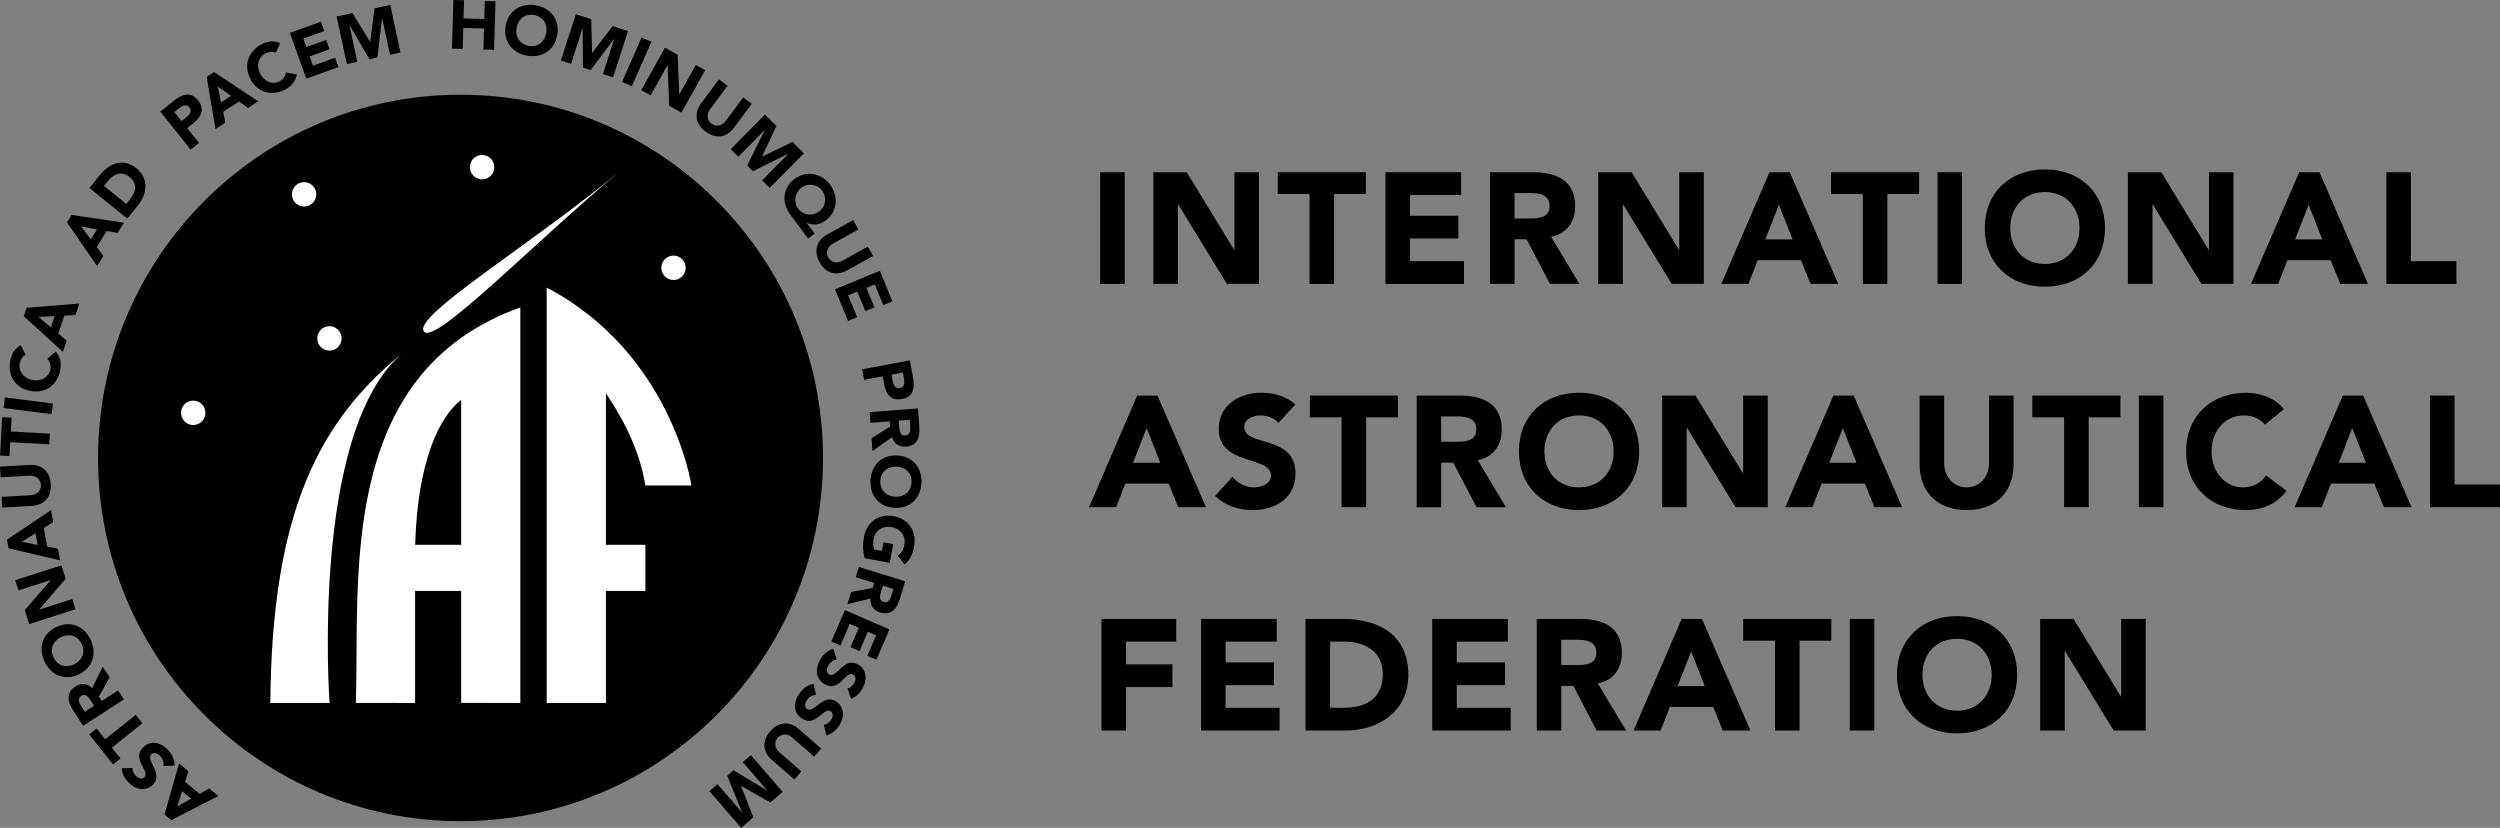 <svg viewBox="0 0 636.6 210.81" xmlns="http://www.w3.org/2000/svg" id="Layer_1">
  <rect x="0" y="0" width="636.6" height="210.81" fill="#808080" stroke="none"/>
  <defs>
    <style>
      .cls-1 {
        fill: #fff;
      }
    </style>
  </defs>
  <path d="M280.15,43.86h6.25v28.43h-6.25v-28.43"></path>
  <path d="M293.7,43.86h8.49l12.06,19.76h.08v-19.76h6.25v28.43h-8.17l-12.38-20.23h-.08v20.23h-6.25v-28.43"></path>
  <path d="M333.45,49.4h-8.09v-5.54h22.44v5.54h-8.09v22.89h-6.25v-22.89"></path>
  <path d="M352.8,43.86h19.27v5.78h-13.02v5.3h12.3v5.78h-12.3v5.79h13.74v5.78h-19.99v-28.43"></path>
  <path d="M385.66,55.63h3.69c2.28,0,5.24-.08,5.24-3.18,0-2.85-2.56-3.29-4.84-3.29h-4.09v6.47ZM379.41,43.86h10.98c5.81,0,10.7,2.01,10.7,8.63,0,3.97-2.13,7.07-6.13,7.79l7.21,12.01h-7.49l-5.93-11.36h-3.08v11.36h-6.25v-28.43"></path>
  <path d="M406.98,43.86h8.49l12.06,19.76h.08v-19.76h6.25v28.43h-8.17l-12.38-20.23h-.08v20.23h-6.26v-28.43"></path>
  <path d="M452.98,52.13l-3.45,8.83h6.93l-3.48-8.83ZM450.58,43.86h5.17l12.34,28.43h-7.05l-2.44-6.03h-11.02l-2.36,6.03h-6.9l12.26-28.43"></path>
  <path d="M474.34,49.4h-8.09v-5.54h22.44v5.54h-8.09v22.89h-6.25v-22.89"></path>
  <path d="M493.38,43.86h6.25v28.43h-6.25v-28.43"></path>
  <path d="M520.71,67.22c5.33,0,8.81-3.85,8.81-9.15s-3.48-9.16-8.81-9.16-8.82,3.85-8.82,9.16,3.49,9.15,8.82,9.15ZM520.71,43.14c8.85,0,15.3,5.82,15.3,14.94s-6.45,14.93-15.3,14.93-15.31-5.82-15.31-14.93,6.45-14.94,15.31-14.94"></path>
  <path d="M541.86,43.86h8.49l12.06,19.76h.08v-19.76h6.25v28.43h-8.17l-12.38-20.23h-.08v20.23h-6.26v-28.43"></path>
  <path d="M587.87,52.13l-3.45,8.83h6.93l-3.48-8.83ZM585.46,43.86h5.17l12.34,28.43h-7.05l-2.44-6.03h-11.02l-2.36,6.03h-6.9l12.26-28.43"></path>
  <path d="M607.67,43.86h6.25v22.65h11.58v5.78h-17.83v-28.43"></path>
  <path d="M291.97,109l-3.44,8.83h6.93l-3.49-8.83ZM289.57,100.73h5.17l12.34,28.43h-7.05l-2.45-6.02h-11.02l-2.36,6.02h-6.89l12.26-28.43"></path>
  <path d="M325.55,107.68c-1-1.29-3.01-1.89-4.53-1.89-1.76,0-4.2.81-4.2,2.93,0,5.18,13.06,1.85,13.06,11.81,0,6.34-5.09,9.35-10.94,9.35-3.65,0-6.85-1.08-9.54-3.57l4.45-4.9c1.28,1.69,3.36,2.69,5.45,2.69s4.33-.96,4.33-2.97c0-5.22-13.3-2.41-13.3-11.89,0-6.06,5.24-9.23,10.82-9.23,3.2,0,6.29.84,8.69,2.97l-4.29,4.7"></path>
  <path d="M341.62,106.27h-8.09v-5.54h22.43v5.54h-8.09v22.89h-6.25v-22.89"></path>
  <path d="M366.99,112.49h3.68c2.29,0,5.25-.08,5.25-3.17,0-2.85-2.56-3.29-4.85-3.29h-4.08v6.46ZM360.73,100.73h10.98c5.81,0,10.7,2.01,10.7,8.64,0,3.97-2.13,7.06-6.13,7.79l7.21,12.01h-7.49l-5.93-11.36h-3.08v11.36h-6.26v-28.43"></path>
  <path d="M402.09,124.1c5.33,0,8.81-3.85,8.81-9.16s-3.48-9.16-8.81-9.16-8.82,3.85-8.82,9.16,3.48,9.16,8.82,9.16ZM402.09,100.01c8.85,0,15.3,5.82,15.3,14.94s-6.45,14.94-15.3,14.94-15.31-5.82-15.31-14.94,6.45-14.94,15.31-14.94"></path>
  <path d="M423.25,100.73h8.49l12.06,19.76h.08v-19.76h6.25v28.43h-8.17l-12.38-20.23h-.08v20.23h-6.25v-28.43"></path>
  <path d="M469.26,109l-3.45,8.83h6.93l-3.48-8.83ZM466.85,100.73h5.17l12.34,28.43h-7.05l-2.44-6.02h-11.02l-2.36,6.02h-6.89l12.26-28.43"></path>
  <path d="M512.73,118.2c0,6.7-4.09,11.68-11.94,11.68s-11.98-4.98-11.98-11.68v-17.47h6.25v17.22c0,3.49,2.4,6.15,5.73,6.15s5.69-2.65,5.69-6.15v-17.22h6.26v17.47"></path>
  <path d="M525.6,106.27h-8.09v-5.54h22.44v5.54h-8.09v22.89h-6.25v-22.89"></path>
  <path d="M544.64,100.73h6.25v28.43h-6.25v-28.43"></path>
  <path d="M576.73,108.12c-1.24-1.49-3.05-2.33-5.37-2.33-4.73,0-8.21,3.85-8.21,9.16s3.48,9.16,8.02,9.16c2.52,0,4.56-1.13,5.85-3.05l5.21,3.9c-2.36,3.37-6.37,4.94-10.26,4.94-8.85,0-15.3-5.82-15.3-14.94s6.45-14.94,15.3-14.94c3.17,0,7.18,1.08,9.58,4.18l-4.81,3.94"></path>
  <path d="M598.97,109l-3.44,8.83h6.93l-3.49-8.83ZM596.57,100.73h5.17l12.34,28.43h-7.05l-2.45-6.02h-11.02l-2.36,6.02h-6.89l12.26-28.43"></path>
  <path d="M618.77,100.73h6.25v22.65h11.58v5.78h-17.83v-28.43"></path>
  <path d="M280.47,157.6h19.04v5.78h-12.79v5.79h11.82v5.78h-11.82v11.08h-6.25v-28.42"></path>
  <path d="M305.84,157.6h19.27v5.78h-13.02v5.3h12.3v5.78h-12.3v5.78h13.74v5.78h-19.99v-28.42"></path>
  <path d="M338.7,180.24h3.24c5.81,0,10.18-2.21,10.18-8.67,0-5.58-4.45-8.19-9.74-8.19h-3.68v16.86ZM332.44,157.6h9.38c9.14,0,16.79,3.89,16.79,14.29,0,9.19-7.49,14.13-15.95,14.13h-10.22v-28.42"></path>
  <path d="M364.7,157.6h19.27v5.78h-13.02v5.3h12.3v5.78h-12.3v5.78h13.74v5.78h-19.99v-28.42"></path>
  <path d="M397.56,169.36h3.69c2.28,0,5.25-.08,5.25-3.17,0-2.85-2.57-3.29-4.85-3.29h-4.09v6.46ZM391.31,157.6h10.98c5.81,0,10.7,2.01,10.7,8.63,0,3.97-2.13,7.07-6.13,7.79l7.21,12.01h-7.49l-5.93-11.36h-3.08v11.36h-6.25v-28.42"></path>
  <path d="M430.63,165.87l-3.45,8.84h6.93l-3.48-8.84ZM428.22,157.6h5.17l12.34,28.42h-7.05l-2.44-6.02h-11.02l-2.36,6.02h-6.89l12.26-28.42"></path>
  <path d="M451.98,163.14h-8.09v-5.54h22.44v5.54h-8.09v22.89h-6.25v-22.89"></path>
  <path d="M471.02,157.6h6.25v28.42h-6.25v-28.42"></path>
  <path d="M498.34,180.97c5.33,0,8.82-3.85,8.82-9.15s-3.49-9.16-8.82-9.16-8.81,3.85-8.81,9.16,3.48,9.15,8.81,9.15ZM498.34,156.88c8.85,0,15.31,5.82,15.31,14.94s-6.45,14.93-15.31,14.93-15.3-5.82-15.3-14.93,6.45-14.94,15.3-14.94"></path>
  <path d="M519.51,157.6h8.49l12.06,19.75h.08v-19.75h6.25v28.42h-8.17l-12.38-20.23h-.08v20.23h-6.25v-28.42"></path>
  <path d="M45.1,205.39l3.6-2.01-2.33-1.93-1.28,3.94ZM43.62,208.83l-1.74-1.43,3.72-12.98,2.37,1.96-.85,2.7,3.7,3.06,2.46-1.37,2.31,1.92-11.98,6.14"></path>
  <path d="M33.78,195.54c-.1.7.32,1.51.78,1.99.54.55,1.53,1.07,2.19.43,1.61-1.57-3.39-4.65-.28-7.67,1.98-1.93,4.46-1.24,6.23.59,1.11,1.14,1.74,2.47,1.78,4.07l-2.88.09c.14-.91-.18-1.87-.81-2.52-.62-.64-1.61-1.06-2.24-.46-1.63,1.59,3.29,4.9.33,7.78-1.89,1.84-4.47,1.16-6.16-.58-.97-1.01-1.65-2.23-1.71-3.63l2.77-.08"></path>
  <path d="M28.48,190.39l2.2,2.76-1.88,1.51-6.1-7.65,1.88-1.51,2.2,2.76,7.77-6.23,1.7,2.14-7.77,6.22"></path>
  <path d="M23.97,179.73l-.87-1.35c-.54-.84-1.27-1.91-2.4-1.18-1.04.68-.6,1.72-.06,2.56l.96,1.49,2.36-1.53ZM21.15,184.81l-2.59-4.03c-1.37-2.13-1.79-4.4.63-5.96,1.45-.94,3.08-.89,4.29.41l2.68-5.48,1.77,2.75-2.74,4.86.73,1.13,4.15-2.68,1.48,2.29-10.38,6.72"></path>
  <path d="M20.8,163.96c-1.01-2.09-3.17-2.74-5.25-1.74s-2.93,3.1-1.92,5.2c1.01,2.09,3.17,2.74,5.25,1.74s2.93-3.1,1.92-5.2ZM11.36,168.51c-1.67-3.48-.61-7.12,2.96-8.84,3.57-1.72,7.07-.28,8.74,3.2,1.67,3.48.61,7.12-2.96,8.84-3.57,1.72-7.07.28-8.74-3.2"></path>
  <path d="M7.44,158.92l-1.13-3.54,6.58-7.64v-.03s-8.19,2.62-8.19,2.62l-.83-2.6,11.77-3.77,1.08,3.4-6.73,7.84v.03s8.39-2.69,8.39-2.69l.83,2.6-11.77,3.78"></path>
  <path d="M5.53,137.96l4.05.8-.54-2.98-3.51,2.18ZM2.18,139.63l-.4-2.22,11.21-7.51.55,3.03-2.39,1.52.85,4.73,2.76.55.54,2.96-13.11-3.07"></path>
  <path d="M.89,103.89l.34-2.7,12.25,1.56-.34,2.71-12.25-1.56"></path>
  <path d="M6.51,90.34c-.74.4-1.27,1.09-1.47,2.08-.43,2.02.89,3.85,3.15,4.33,2.26.48,4.21-.66,4.62-2.59.23-1.08-.06-2.05-.77-2.78l2.13-1.87c1.22,1.31,1.53,3.17,1.17,4.83-.8,3.78-3.86,6.01-7.74,5.18-3.88-.82-5.77-4.1-4.96-7.89.29-1.35,1.11-2.97,2.65-3.71l1.23,2.41"></path>
  <path d="M9.78,80.68l3.15,2.67.98-2.86-4.13.19ZM6.04,80.51l.73-2.14,13.44-1.08-.99,2.92-2.82.16-1.56,4.55,2.15,1.83-.97,2.85-9.96-9.08"></path>
  <path d="M20.66,57.66l2.47,3.31,1.59-2.57-4.06-.74ZM17.05,56.65l1.19-1.92,13.33,1.96-1.62,2.61-2.79-.48-2.53,4.09,1.68,2.26-1.58,2.56-7.68-11.08"></path>
  <path d="M32.16,51.94l.89-1.1c1.59-1.97,2.04-4.06-.14-5.83-1.89-1.53-3.99-.74-5.44,1.06l-1.01,1.25,5.7,4.63ZM22.79,47.85l2.57-3.18c2.51-3.1,5.92-4.63,9.43-1.78,3.11,2.52,2.72,6.42.41,9.29l-2.8,3.47-9.61-7.79"></path>
  <path d="M46.22,30.83l1.42-1.14c.75-.6,1.3-1.46.58-2.36-.8-1-1.92-.32-2.73.33l-1.09.88,1.83,2.3ZM40.83,28.43l3.59-2.88c2-1.6,4.18-2.29,6.01,0,1.81,2.27.82,4.2-1.21,5.83l-1.56,1.24,3.01,3.77-2.13,1.7-7.72-9.67"></path>
  <path d="M55.47,22.03l.83,4.04,2.53-1.65-3.36-2.4ZM52.64,19.57l1.89-1.22,11.22,7.45-2.58,1.67-2.31-1.62-4.03,2.61.56,2.76-2.52,1.64-2.24-13.29"></path>
  <path d="M70.22,13.44c-.77-.34-1.64-.33-2.54.12-1.85.91-2.48,3.08-1.46,5.15,1.01,2.07,3.11,2.91,4.88,2.04.99-.48,1.57-1.31,1.7-2.31l2.78.52c-.28,1.77-1.55,3.16-3.07,3.9-3.46,1.7-7.09.66-8.83-2.91-1.74-3.56-.33-7.07,3.13-8.77,1.23-.61,3.01-.95,4.54-.21l-1.13,2.46"></path>
  <path d="M73.81,8.37l7.91-2.84.85,2.37-5.34,1.92.78,2.17,5.04-1.81.85,2.37-5.05,1.81.85,2.38,5.64-2.03.85,2.37-8.2,2.95-4.18-11.66"></path>
  <path d="M85.72,4.2l4.03-.87,4.47,7.3h.04s1.1-8.51,1.1-8.51l4.01-.86,2.6,12.1-2.66.58-1.99-9.28h-.04s-1.17,9.97-1.17,9.97l-2.03.44-5.05-8.62h-.04s1.99,9.29,1.99,9.29l-2.66.57-2.6-12.1"></path>
  <path d="M134.68,11.69c2.29.38,4.06-1.03,4.43-3.31.38-2.28-.85-4.18-3.15-4.56-2.29-.38-4.06,1.03-4.43,3.31-.37,2.28.85,4.18,3.15,4.55ZM136.38,1.34c3.81.63,6.17,3.58,5.53,7.5-.64,3.92-3.82,5.97-7.63,5.34s-6.17-3.58-5.53-7.5c.64-3.92,3.82-5.97,7.63-5.34"></path>
  <path d="M146.63,3.61l3.92,1.27.22,8.56h.04s5.2-6.8,5.2-6.8l3.91,1.27-3.8,11.78-2.59-.83,2.91-9.04h-.03s-6,8.03-6,8.03l-1.98-.64-.06-10h-.04s-2.91,9.03-2.91,9.03l-2.59-.84,3.8-11.78"></path>
  <path d="M163.39,9.54l2.49,1.1-4.99,11.32-2.49-1.1,4.99-11.33"></path>
  <path d="M169.33,12.14l3.23,1.81.39,10.08.03.02,4.2-7.51,2.38,1.33-6.04,10.81-3.11-1.74-.41-10.34-.03-.02-4.3,7.7-2.38-1.33,6.04-10.81"></path>
  <path d="M186.88,32.55c-1.74,2.34-4.46,3.02-7.2.96-2.76-2.06-2.9-4.86-1.15-7.2l4.54-6.1,2.18,1.63-4.47,6.02c-.91,1.22-.76,2.77.41,3.64,1.15.85,2.68.56,3.58-.66l4.47-6.02,2.18,1.63-4.54,6.1"></path>
  <path d="M194.78,29.2l2.93,2.9-3.66,7.75.03.02,7.71-3.72,2.91,2.9-8.7,8.79-1.93-1.92,6.67-6.74-.03-.03-8.98,4.45-1.47-1.47,4.45-8.94-.03-.03-6.67,6.74-1.93-1.92,8.7-8.79"></path>
  <path d="M203.24,53.13c1.24,1.67,3.61,2.02,5.32.74,1.71-1.28,2.06-3.65.81-5.32-1.24-1.67-3.61-2.02-5.32-.74s-2.05,3.65-.81,5.32ZM205.76,60.74l-4.47-6.02c-2.3-3.1-2.11-6.8,1.08-9.18,2.99-2.23,6.83-1.44,9.02,1.51,2.19,2.94,1.84,6.86-1.14,9.09-1.4,1.04-3.23,1.45-4.84.54l-.03.02,2.07,2.78-1.68,1.26"></path>
  <path d="M215.66,68.86c-2.55,1.42-5.31.91-6.96-2.09-1.67-3.02-.64-5.63,1.91-7.04l6.64-3.69,1.32,2.39-6.54,3.64c-1.33.74-1.83,2.22-1.13,3.48.69,1.26,2.21,1.61,3.54.88l6.55-3.64,1.32,2.39-6.64,3.69"></path>
  <path d="M224.04,68.93l3.19,7.78-2.32.96-2.16-5.25-2.13.88,2.04,4.96-2.32.96-2.04-4.96-2.32.96,2.28,5.55-2.32.96-3.32-8.07,11.43-4.71"></path>
  <path d="M227.03,95.4l.33,1.79c.18.94.68,1.83,1.81,1.62,1.25-.23,1.19-1.54.99-2.57l-.26-1.38-2.88.54ZM231.68,91.76l.84,4.53c.46,2.53.05,4.78-2.83,5.31-2.85.53-4.08-1.25-4.56-3.81l-.36-1.96-4.73.88-.5-2.68,12.15-2.26"></path>
  <path d="M228.85,107.11l.12,1.6c.08.99.21,2.28,1.55,2.18,1.23-.1,1.34-1.23,1.27-2.22l-.14-1.78-2.8.22ZM233.74,104l.37,4.78c.19,2.53-.51,4.72-3.38,4.94-1.72.14-3.14-.69-3.58-2.41l-4.96,3.54-.25-3.26,4.72-2.96-.1-1.34-4.92.38-.21-2.72,12.32-.95"></path>
  <path d="M224.16,122.47c-.1,2.32,1.5,3.92,3.8,4.03s4.04-1.34,4.15-3.67c.11-2.32-1.5-3.92-3.8-4.02s-4.04,1.34-4.15,3.66ZM234.63,122.95c-.18,3.86-2.83,6.56-6.79,6.38-3.96-.18-6.36-3.1-6.18-6.97.17-3.86,2.83-6.56,6.79-6.38,3.96.18,6.36,3.11,6.19,6.97"></path>
  <path d="M220.22,142.17c-.54-1.73-.56-3.54-.24-5.33.69-3.8,3.68-6.12,7.58-5.41s5.89,3.94,5.2,7.74c-.35,1.93-1.09,3.55-2.44,4.57l-1.72-2.27c.89-.59,1.44-1.39,1.69-2.76.42-2.29-.96-4.08-3.23-4.49-2.27-.42-4.19.78-4.6,3.07-.21,1.17-.04,2.09.15,2.64l1.97.36.4-2.19,2.47.45-.86,4.77-6.35-1.16"></path>
  <path d="M224.82,149.13l-.47,1.54c-.3.95-.64,2.2.64,2.6,1.18.36,1.7-.65,1.99-1.6l.53-1.7-2.68-.83ZM230.51,148.03l-1.41,4.58c-.74,2.42-2.21,4.2-4.96,3.35-1.65-.51-2.66-1.79-2.45-3.56l-5.91,1.46.96-3.12,5.48-1.01.4-1.29-4.71-1.46.8-2.6,11.8,3.65"></path>
  <path d="M226.49,160.28l-3.33,7.72-2.31-1,2.25-5.22-2.11-.92-2.13,4.93-2.31-1,2.13-4.93-2.31-1-2.37,5.51-2.31-1,3.46-8.01,11.34,4.91"></path>
  <path d="M215.82,175.31c.7-.11,1.35-.74,1.68-1.32.38-.67.59-1.77-.22-2.22-1.96-1.1-3.47,4.58-7.25,2.47-2.41-1.34-2.47-3.92-1.23-6.15.77-1.39,1.86-2.38,3.38-2.88l.91,2.73c-.91.13-1.73.71-2.18,1.51-.43.78-.55,1.85.21,2.28,1.98,1.11,3.73-4.56,7.33-2.55,2.3,1.29,2.39,3.96,1.21,6.08-.68,1.22-1.65,2.22-2.97,2.68l-.88-2.63"></path>
  <path d="M209.79,184.54c.71-.04,1.42-.61,1.8-1.16.44-.63.76-1.71,0-2.23-1.85-1.29-3.9,4.23-7.46,1.76-2.27-1.58-2.08-4.15-.63-6.24.9-1.31,2.08-2.19,3.64-2.54l.65,2.81c-.92.04-1.8.54-2.31,1.29-.51.73-.73,1.79-.02,2.29,1.86,1.3,4.16-4.17,7.55-1.82,2.16,1.51,1.99,4.17.61,6.17-.8,1.15-1.86,2.05-3.22,2.38l-.61-2.7"></path>
  <path d="M196.54,193.49c-2.2-1.92-2.66-4.69-.42-7.27,2.26-2.6,5.06-2.52,7.26-.6l5.73,4.99-1.79,2.06-5.65-4.92c-1.15-1-2.7-.96-3.65.13-.94,1.08-.76,2.63.39,3.63l5.65,4.92-1.79,2.06-5.73-4.99"></path>
  <path d="M7.58,118.4c2.91-.16,5.17,1.5,5.35,4.92.19,3.44-1.88,5.34-4.78,5.5l-7.58.42-.15-2.72,7.47-.42c1.52-.08,2.61-1.19,2.53-2.64-.08-1.43-1.29-2.41-2.8-2.33l-7.47.41-.15-2.72,7.58-.42"></path>
  <path d="M2.61,112.6l-.19,3.53-2.4-.13.53-9.77,2.4.13-.19,3.52,9.93.54-.15,2.72-9.93-.54"></path>
  <path d="M115.44,0l2.72.08-.14,4.61,5.29.16.14-4.61,2.72.08-.36,12.37-2.72-.08.16-5.35-5.28-.15-.16,5.34-2.72-.08.36-12.38"></path>
  <path d="M199.28,201.65l-3.11,2.7-7.43-4.23-.03.02,3.12,7.98-3.1,2.69-8.09-9.35,2.06-1.79,6.21,7.17.03-.02-3.76-9.31,1.57-1.36,8.57,5.12.03-.02-6.21-7.18,2.06-1.79,8.09,9.35"></path>
  <path d="M24.97,116.61c0-51.08,41.33-92.49,92.3-92.49s92.3,41.41,92.3,92.49-41.33,92.49-92.3,92.49S24.97,167.69,24.97,116.61"></path>
  <g>
    <path d="M107.96,84.42c2.82,3.53,27.9-22.53,49.84-40.8-21.94,18.27-52.94,36.94-49.84,40.8" class="cls-1"></path>
    <path d="M174.45,67.22c.53,1.64-.35,3.39-1.98,3.93-1.63.53-3.39-.36-3.91-2-.54-1.63.35-3.38,1.98-3.91,1.63-.54,3.38.35,3.91,1.98" class="cls-1"></path>
    <path d="M125.71,41.6c.53,1.64-.35,3.39-1.98,3.92s-3.38-.35-3.92-1.99c-.53-1.63.36-3.39,1.99-3.92,1.63-.53,3.38.36,3.91,1.99" class="cls-1"></path>
    <path d="M80.38,48.51c.54,1.64-.35,3.39-1.98,3.92-1.63.54-3.39-.35-3.91-1.98-.54-1.63.35-3.39,1.98-3.92s3.38.36,3.91,1.99" class="cls-1"></path>
    <path d="M86.84,85.2c.53,1.63-.36,3.39-1.98,3.92-1.64.54-3.39-.36-3.92-1.99s.36-3.39,1.99-3.92c1.63-.53,3.38.36,3.91,1.99" class="cls-1"></path>
    <path d="M52.15,104.16c.54,1.63-.35,3.39-1.98,3.92-1.63.53-3.38-.36-3.91-1.99-.53-1.63.35-3.38,1.99-3.92,1.62-.53,3.38.36,3.91,1.99" class="cls-1"></path>
    <path d="M139.21,73.24v105.78h15.08v-28.54h10.05v-11.76h-10.05v-38.61c5.64,8.51,8.71,15.63,10.05,23.5h11.73s-5.03-33.67-36.85-50.37" class="cls-1"></path>
    <path d="M117.43,138.72h-11.72c.67-21.53,6.17-32.49,11.72-36.93v36.93ZM90.62,178.99l15.08.02v-28.54h11.73v28.5s15.07.04,15.07.04v-100.73c-46.91,16.79-40.86,69.25-41.89,100.71" class="cls-1"></path>
    <path d="M68.84,179.02l15.08-.02s-5.03-68.81,18.43-88.96c-21,17.13-33.17,40.28-33.51,88.98" class="cls-1"></path>
  </g>
</svg>